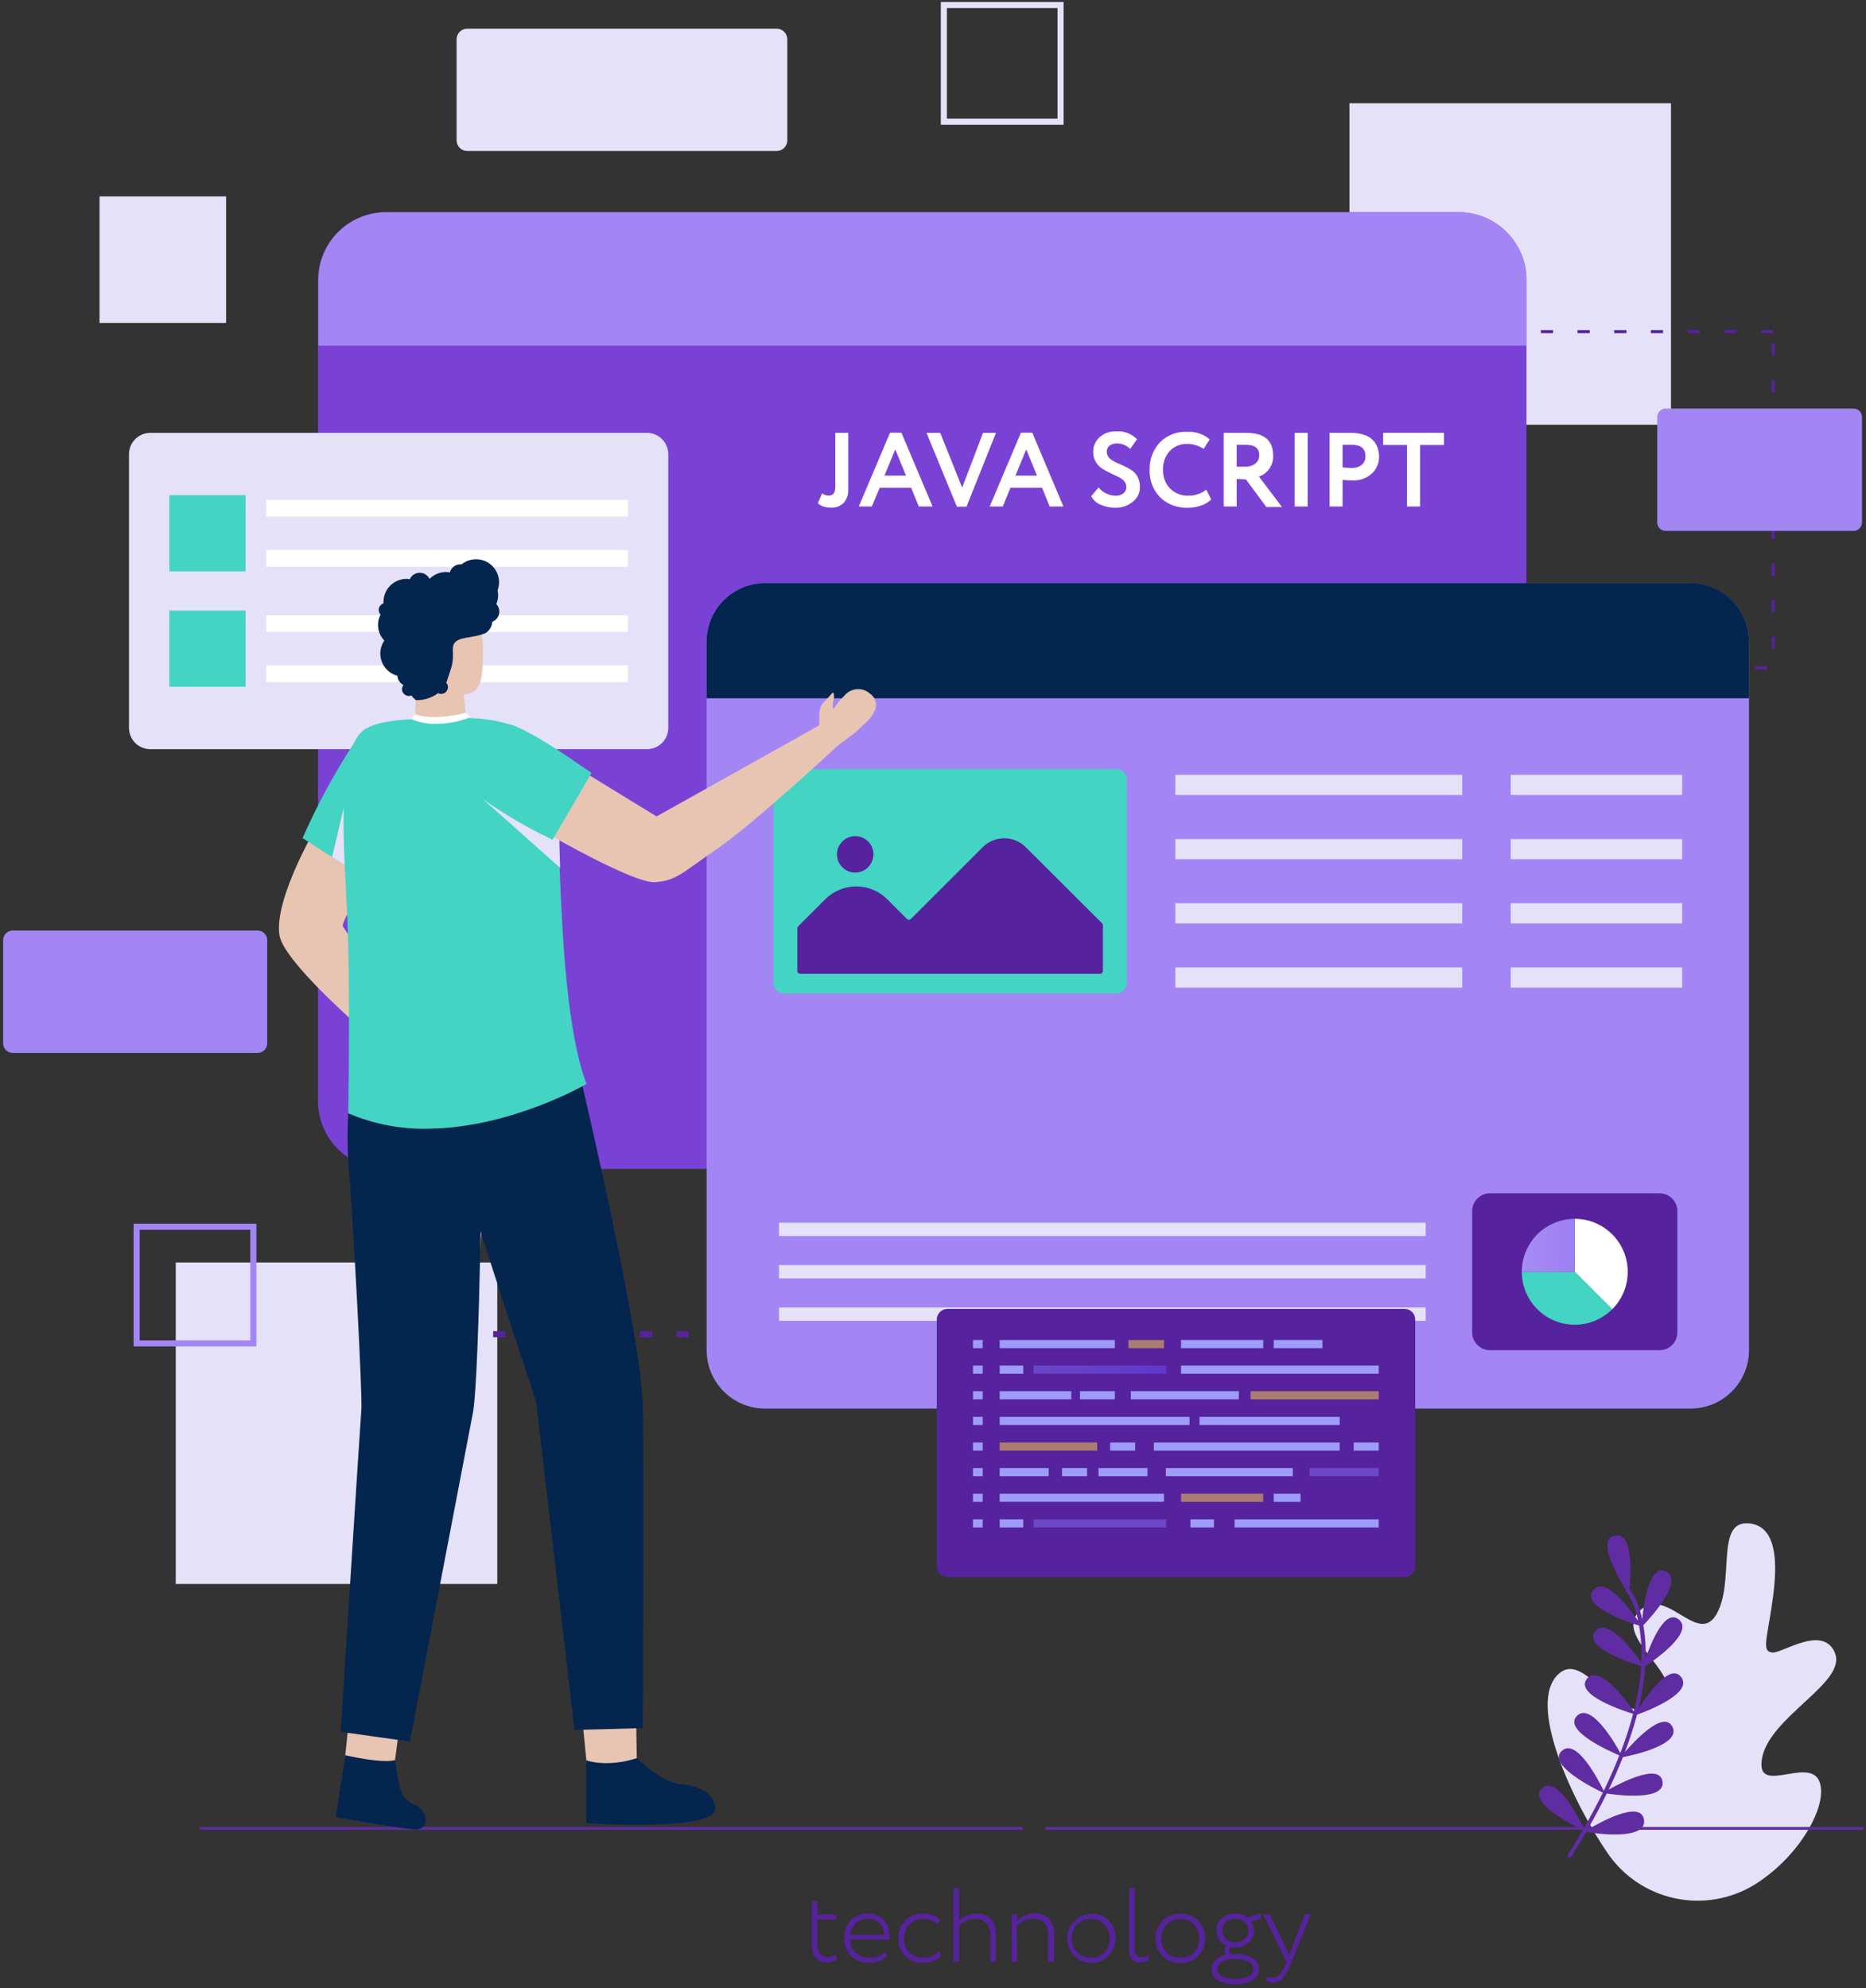 <?xml version="1.0" encoding="UTF-8"?> <svg xmlns="http://www.w3.org/2000/svg" width="380" height="405" viewBox="0 0 380 405" fill="none"><rect x="0" y="0" width="380" height="405" fill="#333333" stroke="none"/> <path d="M340.284 21.033H274.805V86.512H340.284V21.033Z" fill="#E5E1F9"></path> <path d="M101.268 257.151H35.79V322.63H101.268V257.151Z" fill="#E5E1F9"></path> <path d="M46.044 40.007H20.271V65.78H46.044V40.007Z" fill="#E5E1F9"></path> <path d="M163.849 203.302H95.398V271.753H163.849V203.302Z" stroke="#57229D" stroke-width="1.24" stroke-miterlimit="10" stroke-dasharray="2.49 4.98"></path> <path d="M361.09 67.551H292.639V136.002H361.09V67.551Z" stroke="#57229D" stroke-width="0.62" stroke-miterlimit="10" stroke-dasharray="2.49 4.98"></path> <path d="M297.036 43.227H78.579C70.946 43.227 64.758 49.415 64.758 57.049V224.269C64.758 231.902 70.946 238.09 78.579 238.09H297.036C304.669 238.09 310.857 231.902 310.857 224.269V57.049C310.857 49.415 304.669 43.227 297.036 43.227Z" fill="#7942D5"></path> <path d="M310.87 57.049V70.399H64.832V57.049C64.832 53.383 66.288 49.867 68.88 47.275C71.472 44.683 74.988 43.227 78.654 43.227H297.048C298.863 43.227 300.661 43.585 302.337 44.279C304.014 44.974 305.538 45.992 306.821 47.275C308.105 48.559 309.123 50.082 309.818 51.759C310.512 53.436 310.87 55.233 310.87 57.049V57.049Z" fill="#A386F4"></path> <path d="M373.686 336.736C376.101 342.742 360.372 349.616 358.824 358.149C357.276 366.682 370.391 356.031 370.85 364.564C371.11 369.518 365.896 378.485 357.362 383.848C352.486 386.851 346.637 387.854 341.038 386.647C335.439 385.44 330.523 382.116 327.317 377.37C320.431 367.301 310.671 346.829 317.471 340.897C323.304 335.807 329.472 353.356 338.129 346.755C344.408 341.962 328.704 334.11 333.583 328.463C338.983 322.27 345.634 335.46 349.51 328.859C353.387 322.258 349.238 309.774 356.062 310.282C362.886 310.789 361.759 321.069 360.706 327.769C359.654 334.469 358.873 336.438 360.966 336.587C363.059 336.736 371.32 330.766 373.735 336.785" fill="#E5E1F9"></path> <g style="mix-blend-mode:multiply"> <path d="M363.827 367.376L344.73 375.686L349.523 353.418L349.535 353.443L363.171 343.188L349.931 351.523L355.542 325.528L351.517 340.588L342.847 334.507L351.133 341.999L345.002 364.986L326.053 352.923L344.643 366.323L340.618 381.408L343.355 382.077L344.383 377.309L363.827 367.376Z" fill="#E5E1F9"></path> </g> <path d="M334.413 329.862C333.997 327.608 333.124 325.463 331.85 323.558C332.147 320.4 332.58 312.015 328.84 312.771C325.1 313.526 329.373 321.081 331.032 323.744C331.029 323.846 331.059 323.946 331.119 324.029C332.35 325.884 333.192 327.969 333.596 330.159C331.763 327.496 326.809 320.945 324.431 323.892C321.818 327.15 331.639 330.444 333.794 331.113C334.108 332.892 334.269 334.694 334.277 336.5C334.277 337.181 334.277 337.9 334.277 338.655C332.543 336.178 327.242 329.23 324.852 332.302C322.375 335.571 331.899 338.668 334.24 339.361C334.01 342.473 333.496 345.557 332.704 348.575C331.168 346.359 325.608 338.804 323.143 341.987C320.678 345.17 330.388 348.427 332.58 349.071C331.859 351.784 330.987 354.455 329.967 357.071C328.729 354.743 323.886 346.619 321.1 349.541C318.313 352.464 327.688 356.675 329.769 357.542C328.877 359.808 327.825 362.224 326.586 364.775C325.521 362.583 321.025 353.827 318.028 356.65C315.031 359.474 324.555 364.267 326.413 365.134C325.273 367.438 323.998 369.84 322.549 372.379C321.471 370.15 316.988 361.456 314.003 364.279C311.018 367.103 320.394 371.822 322.338 372.738C321.389 374.39 320.369 376.078 319.279 377.804C319.221 377.889 319.196 377.994 319.209 378.097C319.223 378.199 319.274 378.294 319.353 378.361C319.402 378.393 319.456 378.414 319.513 378.425C319.57 378.435 319.629 378.434 319.686 378.421C319.742 378.408 319.796 378.385 319.843 378.351C319.89 378.317 319.93 378.274 319.96 378.225C321.062 376.491 322.078 374.807 323.032 373.159C324.914 373.457 335.416 374.943 334.797 370.682C334.178 366.422 325.471 371.413 323.279 372.689C324.753 370.113 326.053 367.66 327.205 365.32C329.868 365.704 339.181 366.794 338.55 362.843C337.955 359.127 330.425 362.929 327.602 364.515C328.716 362.199 329.67 360.007 330.487 357.914C332.766 357.468 342.55 355.3 340.544 351.659C338.723 348.365 333.113 354.359 330.896 356.873C331.853 354.379 332.679 351.837 333.373 349.257C335.639 348.439 344.866 344.86 342.352 341.59C340.11 338.655 335.54 345.108 333.683 348.006C334.38 345.18 334.84 342.301 335.057 339.398C337.187 337.974 345.052 332.413 341.869 329.862C339.12 327.657 336.345 334.296 335.132 337.726C335.132 337.243 335.132 336.785 335.132 336.339C335.127 334.562 334.969 332.789 334.661 331.038C336.221 329.404 343.021 321.898 339.256 320.09C335.899 318.53 334.748 326.493 334.413 329.862Z" fill="#602CA2"></path> <path d="M379.507 372.132H212.868V372.701H379.507V372.132Z" fill="#602CA2"></path> <path d="M208.212 372.132H40.632V372.701H208.212V372.132Z" fill="#602CA2"></path> <path d="M131.747 88.172H30.613C28.212 88.172 26.266 90.118 26.266 92.519V148.251C26.266 150.651 28.212 152.598 30.613 152.598H131.747C134.148 152.598 136.095 150.651 136.095 148.251V92.519C136.095 90.118 134.148 88.172 131.747 88.172Z" fill="#E5E1F9"></path> <path d="M50.007 100.866H34.489V116.384H50.007V100.866Z" fill="#43D4C3"></path> <path d="M127.883 101.82H54.206V105.226H127.883V101.82Z" fill="white"></path> <path d="M127.883 112.037H54.206V115.443H127.883V112.037Z" fill="white"></path> <path d="M50.007 124.373H34.489V139.891H50.007V124.373Z" fill="#43D4C3"></path> <path d="M127.883 125.314H54.206V128.72H127.883V125.314Z" fill="white"></path> <path d="M127.883 135.531H54.206V138.937H127.883V135.531Z" fill="white"></path> <path d="M344.259 118.836H155.811C149.231 118.836 143.897 124.171 143.897 130.751V274.997C143.897 281.577 149.231 286.911 155.811 286.911H344.259C350.839 286.911 356.173 281.577 356.173 274.997V130.751C356.173 124.171 350.839 118.836 344.259 118.836Z" fill="#A386F4"></path> <path d="M356.173 130.763V142.232H143.897V130.714C143.897 127.551 145.154 124.517 147.39 122.28C149.627 120.044 152.661 118.787 155.824 118.787H344.247C345.817 118.787 347.372 119.097 348.822 119.7C350.273 120.302 351.59 121.185 352.698 122.298C353.806 123.411 354.683 124.731 355.28 126.184C355.876 127.637 356.18 129.193 356.173 130.763V130.763Z" fill="#03254E"></path> <path d="M227.334 156.647H159.626C158.449 156.647 157.496 157.601 157.496 158.778V200.217C157.496 201.394 158.449 202.348 159.626 202.348H227.334C228.51 202.348 229.464 201.394 229.464 200.217V158.778C229.464 157.601 228.51 156.647 227.334 156.647Z" fill="#43D4C3"></path> <path d="M162.536 188.687L168.072 183.151C169.746 181.487 172.01 180.552 174.37 180.552C176.73 180.552 178.994 181.487 180.668 183.151L184.705 187.189C184.757 187.241 184.819 187.283 184.887 187.311C184.955 187.339 185.028 187.354 185.101 187.354C185.175 187.354 185.248 187.339 185.316 187.311C185.384 187.283 185.446 187.241 185.498 187.189L200.174 172.513C201.331 171.378 202.888 170.742 204.509 170.742C206.129 170.742 207.686 171.378 208.843 172.513L224.436 188.056C224.537 188.163 224.594 188.304 224.597 188.452V197.79C224.597 197.938 224.538 198.08 224.434 198.184C224.329 198.289 224.187 198.347 224.039 198.347H162.945C162.796 198.347 162.653 198.289 162.546 198.185C162.44 198.081 162.378 197.939 162.375 197.79V189.046C162.387 188.912 162.443 188.785 162.536 188.687Z" fill="#57229D"></path> <path d="M177.869 174.024C177.869 174.758 177.651 175.477 177.243 176.088C176.834 176.699 176.254 177.175 175.575 177.456C174.896 177.737 174.149 177.811 173.428 177.668C172.708 177.524 172.046 177.17 171.526 176.651C171.006 176.131 170.653 175.469 170.509 174.748C170.366 174.028 170.439 173.281 170.721 172.602C171.002 171.923 171.478 171.343 172.089 170.934C172.7 170.526 173.418 170.308 174.153 170.308C175.139 170.308 176.084 170.7 176.78 171.396C177.477 172.093 177.869 173.038 177.869 174.024V174.024Z" fill="#57229D"></path> <path d="M297.779 157.824H239.347V161.936H297.779V157.824Z" fill="#E5E1F9"></path> <path d="M297.779 170.902H239.347V175.014H297.779V170.902Z" fill="#E5E1F9"></path> <path d="M297.779 183.981H239.347V188.093H297.779V183.981Z" fill="#E5E1F9"></path> <path d="M297.779 197.059H239.347V201.171H297.779V197.059Z" fill="#E5E1F9"></path> <path d="M342.562 157.824H307.65V161.936H342.562V157.824Z" fill="#E5E1F9"></path> <path d="M342.562 170.902H307.65V175.014H342.562V170.902Z" fill="#E5E1F9"></path> <path d="M342.562 183.981H307.65V188.093H342.562V183.981Z" fill="#E5E1F9"></path> <path d="M342.562 197.059H307.65V201.171H342.562V197.059Z" fill="#E5E1F9"></path> <g style="mix-blend-mode:multiply" opacity="0.5"> <path d="M341.423 210.745H158.647V236.146H341.423V210.745Z" fill="#A386F4"></path> </g> <path d="M290.336 249.051H158.647V251.763H290.336V249.051Z" fill="#E5E1F9"></path> <path d="M290.336 257.683H158.647V260.395H290.336V257.683Z" fill="#E5E1F9"></path> <path d="M290.336 266.315H158.647V269.028H290.336V266.315Z" fill="#E5E1F9"></path> <path d="M337.955 243.057H303.426C301.422 243.057 299.798 244.681 299.798 246.685V271.393C299.798 273.397 301.422 275.022 303.426 275.022H337.955C339.959 275.022 341.584 273.397 341.584 271.393V246.685C341.584 244.681 339.959 243.057 337.955 243.057Z" fill="#57229D"></path> <path d="M331.478 259.046C331.48 260.463 331.203 261.866 330.661 263.175C330.119 264.485 329.323 265.674 328.32 266.675L320.691 259.046V248.258C322.107 248.258 323.51 248.537 324.819 249.079C326.128 249.622 327.317 250.416 328.319 251.418C329.32 252.42 330.115 253.609 330.657 254.917C331.199 256.226 331.478 257.629 331.478 259.046Z" fill="white"></path> <path d="M328.32 266.675C326.811 268.184 324.889 269.212 322.796 269.628C320.703 270.045 318.534 269.831 316.562 269.014C314.591 268.198 312.906 266.815 311.721 265.04C310.535 263.266 309.903 261.18 309.904 259.046H320.691L328.32 266.675Z" fill="#43D4C3"></path> <path d="M320.691 248.258V259.046H309.904C309.904 256.185 311.04 253.441 313.063 251.418C315.086 249.395 317.83 248.258 320.691 248.258Z" fill="url(#paint0_linear_31_909)"></path> <path d="M192.953 321.23H286.026C287.229 321.23 288.205 320.254 288.205 319.05V268.78C288.205 267.576 287.229 266.6 286.026 266.6H192.953C191.75 266.6 190.774 267.576 190.774 268.78V319.05C190.774 320.254 191.75 321.23 192.953 321.23Z" fill="#57229D"></path> <path d="M227.037 272.941H203.58V274.601H227.037V272.941Z" fill="url(#paint1_linear_31_909)"></path> <path style="mix-blend-mode:screen" opacity="0.5" d="M237.031 272.941H229.798V274.601H237.031V272.941Z" fill="url(#paint2_linear_31_909)"></path> <path d="M200.124 272.941H198.143V274.601H200.124V272.941Z" fill="url(#paint3_linear_31_909)"></path> <path d="M269.306 272.941H259.386V274.601H269.306V272.941Z" fill="url(#paint4_linear_31_909)"></path> <path d="M257.256 272.941H240.511V274.601H257.256V272.941Z" fill="url(#paint5_linear_31_909)"></path> <g style="mix-blend-mode:screen"> <path style="mix-blend-mode:screen" d="M231.223 304.25H229.798H203.58V305.898H229.798H231.223H237.031V304.25H231.223Z" fill="url(#paint6_linear_31_909)"></path> <path style="mix-blend-mode:screen" d="M200.124 304.25H198.143V305.91H200.124V304.25Z" fill="url(#paint7_linear_31_909)"></path> <path style="mix-blend-mode:screen" d="M264.848 304.25H259.386V305.91H264.848V304.25Z" fill="url(#paint8_linear_31_909)"></path> <path style="mix-blend-mode:screen" opacity="0.5" d="M257.256 304.25H240.511V305.91H257.256V304.25Z" fill="url(#paint9_linear_31_909)"></path> </g> <g style="mix-blend-mode:screen"> <path style="mix-blend-mode:screen" d="M208.373 278.156H203.58V279.815H208.373V278.156Z" fill="url(#paint10_linear_31_909)"></path> <path style="mix-blend-mode:screen" opacity="0.5" d="M237.502 278.156H210.478V279.815H237.502V278.156Z" fill="url(#paint11_linear_31_909)"></path> <path style="mix-blend-mode:screen" d="M200.124 278.156H198.143V279.815H200.124V278.156Z" fill="url(#paint12_linear_31_909)"></path> <path style="mix-blend-mode:screen" d="M280.774 278.156H240.511V279.815H280.774V278.156Z" fill="url(#paint13_linear_31_909)"></path> </g> <g style="mix-blend-mode:screen"> <path style="mix-blend-mode:screen" d="M208.373 309.464H203.58V311.124H208.373V309.464Z" fill="url(#paint14_linear_31_909)"></path> <path style="mix-blend-mode:screen" d="M247.211 309.464H242.419V311.124H247.211V309.464Z" fill="url(#paint15_linear_31_909)"></path> <path style="mix-blend-mode:screen" opacity="0.5" d="M237.502 309.464H210.478V311.124H237.502V309.464Z" fill="url(#paint16_linear_31_909)"></path> <path style="mix-blend-mode:screen" d="M200.124 309.464H198.143V311.124H200.124V309.464Z" fill="url(#paint17_linear_31_909)"></path> <path style="mix-blend-mode:screen" d="M280.774 309.464H251.422V311.124H280.774V309.464Z" fill="url(#paint18_linear_31_909)"></path> </g> <g style="mix-blend-mode:screen"> <path style="mix-blend-mode:screen" d="M218.169 283.369H203.58V285.029H218.169V283.369Z" fill="url(#paint19_linear_31_909)"></path> <path style="mix-blend-mode:screen" d="M227.037 283.369H219.928V285.029H227.037V283.369Z" fill="url(#paint20_linear_31_909)"></path> <path style="mix-blend-mode:screen" d="M200.124 283.369H198.143V285.029H200.124V283.369Z" fill="url(#paint21_linear_31_909)"></path> <path style="mix-blend-mode:screen" d="M252.277 283.369H230.281V285.029H252.277V283.369Z" fill="url(#paint22_linear_31_909)"></path> <path style="mix-blend-mode:screen" opacity="0.5" d="M280.774 283.369H254.68V285.029H280.774V283.369Z" fill="url(#paint23_linear_31_909)"></path> </g> <g style="mix-blend-mode:screen"> <path style="mix-blend-mode:screen" d="M242.245 288.596H203.58V290.255H242.245V288.596Z" fill="url(#paint24_linear_31_909)"></path> <path style="mix-blend-mode:screen" d="M200.124 288.596H198.143V290.255H200.124V288.596Z" fill="url(#paint25_linear_31_909)"></path> <path style="mix-blend-mode:screen" d="M272.823 288.596H244.276V290.255H272.823V288.596Z" fill="url(#paint26_linear_31_909)"></path> </g> <g style="mix-blend-mode:screen"> <path style="mix-blend-mode:screen" opacity="0.5" d="M223.433 293.81H203.58V295.469H223.433V293.81Z" fill="url(#paint27_linear_31_909)"></path> <path style="mix-blend-mode:screen" d="M200.124 293.81H198.143V295.469H200.124V293.81Z" fill="url(#paint28_linear_31_909)"></path> <path style="mix-blend-mode:screen" d="M272.811 293.81H234.975V295.469H272.811V293.81Z" fill="url(#paint29_linear_31_909)"></path> <path style="mix-blend-mode:screen" d="M280.774 293.81H275.672V295.469H280.774V293.81Z" fill="url(#paint30_linear_31_909)"></path> <path style="mix-blend-mode:screen" d="M231.173 293.81H226.071V295.469H231.173V293.81Z" fill="url(#paint31_linear_31_909)"></path> </g> <g style="mix-blend-mode:screen"> <path style="mix-blend-mode:screen" d="M213.562 299.024H203.58V300.683H213.562V299.024Z" fill="url(#paint32_linear_31_909)"></path> <path style="mix-blend-mode:screen" d="M233.687 299.024H223.705V300.683H233.687V299.024Z" fill="url(#paint33_linear_31_909)"></path> <path style="mix-blend-mode:screen" d="M200.124 299.024H198.143V300.684H200.124V299.024Z" fill="url(#paint34_linear_31_909)"></path> <path style="mix-blend-mode:screen" d="M263.275 299.024H237.415V300.683H263.275V299.024Z" fill="url(#paint35_linear_31_909)"></path> <path style="mix-blend-mode:screen" opacity="0.5" d="M280.774 299.024H266.68V300.683H280.774V299.024Z" fill="url(#paint36_linear_31_909)"></path> <path style="mix-blend-mode:screen" d="M221.377 299.024H216.274V300.683H221.377V299.024Z" fill="url(#paint37_linear_31_909)"></path> </g> <path d="M215.977 1.02H192.21V24.786H215.977V1.02Z" stroke="#E5E1F9" stroke-width="1.24" stroke-miterlimit="10"></path> <path d="M51.593 249.868H27.826V273.635H51.593V249.868Z" stroke="#A386F4" stroke-width="1.24" stroke-miterlimit="10"></path> <path d="M95.67 225.21C95.423 225.743 94.717 225.706 93.639 225.21C92.294 224.511 91.02 223.682 89.837 222.733C87.967 221.296 85.763 219.414 83.409 217.259C72.585 207.351 58.64 192.118 58.949 190.495C59.445 188.167 59.024 186.161 64.176 186.631C65.08 186.717 65.922 187.131 66.541 187.795C69.724 191.214 80.809 203.202 88.363 212.8C89.936 214.807 91.361 216.702 92.537 218.398C94.803 221.656 96.116 224.219 95.67 225.21Z" fill="#E8C4B3"></path> <path d="M104.204 228.096C104.169 228.151 104.128 228.201 104.08 228.245L101.751 229.334C101.102 229.65 100.367 229.745 99.658 229.607L97.714 229.198C95.935 228.685 94.276 227.821 92.834 226.659L89.936 223.501L89.317 222.832L90.048 221.854L92.326 218.894L92.822 218.225H93.231L96.116 217.978C96.962 217.907 97.812 218.043 98.593 218.374L101.603 220.64C101.329 220.818 101.02 220.933 100.697 220.978C100.373 221.023 100.044 220.996 99.733 220.9C99.047 220.815 98.351 220.874 97.689 221.074L99.51 222.126L103.807 225.062C104.044 225.226 104.243 225.438 104.393 225.685C104.542 225.931 104.639 226.206 104.676 226.491C104.714 226.777 104.691 227.067 104.609 227.343C104.528 227.62 104.39 227.876 104.204 228.096V228.096Z" fill="#E8C4B3"></path> <path d="M77.217 151.595C75.037 151.483 75.198 148.82 74.133 150.703C69.328 159.162 53.723 187.746 59.767 191.573C66.888 196.056 79.211 169.899 81.812 161.849C83.93 155.223 82.443 151.892 77.217 151.595Z" fill="#E8C4B3"></path> <path d="M74.74 178.73C74.74 178.73 69.786 187.486 69.786 188.539C69.786 189.592 92.921 218.263 92.921 218.263L89.404 222.882C89.404 222.882 58.008 198.112 56.893 190.409C55.779 182.706 65.166 167.113 65.166 167.113L74.74 178.73Z" fill="#E8C4B3"></path> <path d="M83.645 157.837C83.627 160.298 83.042 162.722 81.936 164.921C81.007 166.939 79.558 169.974 78.047 173.194C78.047 173.194 78.047 173.293 78.047 173.318C77.898 173.677 77.712 174.048 77.539 174.42C77.019 175.547 76.462 176.699 75.904 177.838C75.656 178.346 75.396 178.854 75.149 179.374L74.728 179.089L67.619 174.568L61.612 170.717C64.613 163.89 68.175 157.324 72.263 151.087C73.01 149.896 74.2 149.051 75.57 148.738C76.941 148.424 78.379 148.668 79.57 149.415C81.601 150.752 83.632 153.254 83.645 157.837Z" fill="#43D4C3"></path> <g style="mix-blend-mode:multiply"> <path d="M74.74 179.089L67.631 174.569L70.777 161.193C70.777 161.193 73.18 172.29 74.74 179.089Z" fill="#E5E1F9"></path> </g> <g style="mix-blend-mode:multiply"> <path d="M77.502 174.432C76.102 177.392 74.554 180.526 73.303 183.102C72.399 184.935 71.644 186.495 71.173 187.486L70.727 161.193C70.727 161.193 74.17 167.881 77.502 174.432Z" fill="#DBE7EE"></path> </g> <path d="M84.388 149.254L84.66 142.616C84.66 142.616 74.752 126.515 82.765 122.267C90.778 118.019 98.37 124.596 98.37 131.927C98.37 139.259 97.788 141.055 94.419 141.476L95.101 147.446" fill="#E8C4B3"></path> <path d="M103.857 222.857C102.627 223.031 101.444 223.451 100.378 224.09C99.313 224.729 98.386 225.575 97.653 226.578C96.92 227.582 96.395 228.722 96.11 229.931C95.825 231.14 95.785 232.394 95.992 233.619C96.879 239.276 98.547 244.782 100.946 249.98C108.377 266.576 112.675 287.865 119.771 288.93C126.868 289.995 129.37 277.474 125.196 260.173C121.48 244.518 120.936 224.863 115.883 223.018C113.356 222.163 108.253 222.399 103.857 222.857Z" fill="#E8C4B3"></path> <path d="M112.179 290.392C112.179 290.392 112.514 315.583 118.756 351.722L129.568 350.966C129.568 350.966 130.224 303.247 127.784 288.472C125.345 273.697 112.179 290.392 112.179 290.392Z" fill="#E8C4B3"></path> <path d="M85.676 222.287C84.439 222.16 83.19 222.281 82.001 222.644C80.811 223.007 79.707 223.604 78.753 224.4C77.798 225.197 77.013 226.176 76.443 227.281C75.873 228.386 75.529 229.593 75.433 230.833C74.924 236.534 75.212 242.278 76.288 247.899C79.459 265.808 78.456 287.531 85.081 290.268C91.707 293.005 97.169 281.487 97.33 263.677C97.479 247.577 101.789 228.405 97.33 225.433C95.051 223.972 90.06 222.919 85.676 222.287Z" fill="#E8C4B3"></path> <path d="M76.771 292.088C76.771 292.088 70.727 325.032 71.086 350.124L81.465 350.917C81.465 350.917 92.326 301.191 92.884 292.225C93.441 283.258 76.771 292.088 76.771 292.088Z" fill="#E8C4B3"></path> <path d="M90.345 285.722C78.753 274.675 70.616 338.977 71.631 356.836C72.647 374.695 78.48 360.899 84.883 333.553C91.286 306.207 94.903 290.07 90.345 285.722Z" fill="#E8C4B3"></path> <path d="M118.743 351.721L119.586 360.403H129.716L129.555 350.954L118.743 351.721Z" fill="#E8C4B3"></path> <path d="M71.074 350.148L70.182 358.793L80.202 360.304L81.453 350.941L71.074 350.148Z" fill="#E8C4B3"></path> <path d="M119.4 371.351V358.546C119.4 358.546 123.4 360.118 129.716 358.112C129.716 358.112 134.385 363.004 138.832 363.438C143.278 363.871 145.606 365.828 145.668 368.391C145.78 373.098 119.4 371.351 119.4 371.351Z" fill="#03254E"></path> <path d="M70.306 357.518C70.306 357.518 77.737 359.264 80.449 358.508C80.449 358.508 81.044 362.583 81.44 364.057C81.837 365.531 82.097 366.534 84.586 367.673C87.385 368.912 87.385 372.714 84.648 372.627C81.911 372.54 68.387 370.15 68.387 370.15L70.306 357.518Z" fill="#03254E"></path> <path d="M118.496 220.739C118.496 220.739 130.583 271.814 130.881 286.119C131.178 300.423 130.881 351.994 130.881 351.994L116.997 352.365L109.17 285.376C109.17 285.376 91.274 232.121 90.593 225.421C89.911 218.72 118.496 220.739 118.496 220.739Z" fill="#03254E"></path> <path d="M70.925 226.771C70.676 231.379 70.784 236 71.247 240.592C71.978 250.215 73.836 284.15 73.588 287.11C73.341 290.07 69.39 352.749 69.39 352.749L83.459 354.731C83.459 354.731 94.803 295.754 96.29 287.853C97.776 279.951 98.271 224.182 98.271 224.182L70.925 226.771Z" fill="#03254E"></path> <path d="M119.437 220.789C119.437 220.789 104.464 229.545 87.781 229.892C82.002 230.103 76.246 229.037 70.925 226.771C70.925 226.771 71.384 200.094 70.678 185.901C69.972 171.708 68.461 152.338 74.294 148.548C76.771 146.95 81.477 146.566 84.462 146.492C85.821 146.812 87.205 147.011 88.599 147.087C90.692 147.106 92.777 146.827 94.791 146.257C100.129 146.257 111.04 147.495 113.282 157.403C113.472 158.288 113.592 159.187 113.641 160.091C113.654 160.297 113.654 160.504 113.641 160.71V160.809C113.641 161.28 113.641 161.763 113.641 162.258C113.641 162.753 113.641 163.274 113.641 163.781C113.641 164.586 113.641 165.441 113.728 166.258V167.967C113.789 170.717 113.851 173.665 113.963 176.711C114.545 192.316 115.61 210.658 119.437 220.789Z" fill="#43D4C3"></path> <g style="mix-blend-mode:multiply"> <path d="M114.062 176.773L98.271 162.704L113.889 168.029C113.889 170.779 113.95 173.726 114.062 176.773Z" fill="#E5E1F9"></path> </g> <g style="mix-blend-mode:multiply" opacity="0.5"> <path d="M119.499 220.814C119.499 220.715 119.425 220.615 119.4 220.516C119.4 220.591 119.437 220.702 119.499 220.814Z" fill="#C3D3DD"></path> </g> <path d="M174.091 145.303C174.599 145.6 174.475 146.294 173.844 147.309C172.998 148.58 172.027 149.762 170.946 150.839C169.336 152.561 167.23 154.555 164.852 156.685C153.916 166.456 137.333 178.816 135.76 178.321C133.481 177.59 131.45 177.801 132.441 172.723C132.613 171.831 133.112 171.036 133.841 170.494C137.556 167.67 150.597 157.861 160.914 151.31C163.069 149.947 165.1 148.709 166.896 147.718C170.438 145.798 173.113 144.709 174.091 145.303Z" fill="#E8C4B3"></path> <path d="M177.212 141.315C177.785 141.723 178.184 142.332 178.329 143.02C178.473 143.709 178.353 144.427 177.993 145.031C177.423 146.43 175.516 147.867 174.426 148.957C174.287 149.116 174.129 149.257 173.955 149.378L171.193 151.434L170.549 151.917L169.769 151.198L167.391 148.957L166.834 148.461V148.077V145.6C166.841 144.855 167.032 144.123 167.391 143.47L169.645 140.993C169.775 141.247 169.847 141.525 169.858 141.81C169.869 142.094 169.817 142.378 169.707 142.64C169.581 143.236 169.581 143.852 169.707 144.448L170.785 142.95L172.122 141.513C172.775 140.818 173.674 140.408 174.627 140.371C175.579 140.334 176.508 140.673 177.212 141.315V141.315Z" fill="#E8C4B3"></path> <path d="M98.965 156.276C98.63 158.431 95.992 158.01 97.726 159.261C105.665 164.884 132.54 183.312 136.937 177.665C142.114 171.039 117.332 156.14 109.69 152.746C103.225 149.923 99.782 151.062 98.965 156.276Z" fill="#E8C4B3"></path> <path d="M119.821 157.787L133.704 166.295L166.883 147.718L170.599 151.904C170.599 151.904 153.644 167.658 146.238 172.748C138.832 177.838 137.729 179.411 133.382 179.683C129.035 179.956 111.634 169.887 111.634 169.887L119.821 157.787Z" fill="#E8C4B3"></path> <path d="M120.465 157.416L112.526 171.039C107.537 168.688 102.767 165.899 98.271 162.704C95.992 160.871 95.274 156.016 97.107 153.725C98.643 151.768 100.513 146.059 104.724 147.817C110.718 150.356 118.322 156.09 120.465 157.416Z" fill="#43D4C3"></path> <path d="M84.499 145.501L83.806 146.492C85.667 147.273 87.691 147.588 89.701 147.408C91.795 147.324 93.858 146.871 95.794 146.071L94.865 145.179C94.865 145.179 88.883 146.913 84.499 145.501Z" fill="white"></path> <path d="M101.677 124.558C101.682 123.991 101.464 123.444 101.07 123.035C101.314 122.463 101.44 121.848 101.442 121.227C101.437 120.898 101.399 120.57 101.33 120.248C101.518 119.741 101.618 119.205 101.628 118.663C101.641 117.774 101.4 116.9 100.935 116.143C100.469 115.386 99.798 114.776 98.999 114.387C98.2 113.997 97.307 113.843 96.423 113.942C95.54 114.042 94.703 114.39 94.011 114.948H93.751C93.262 114.948 92.787 115.109 92.399 115.407C92.012 115.705 91.734 116.123 91.608 116.595C91.347 116.541 91.082 116.512 90.816 116.508C90.192 116.509 89.575 116.634 89.001 116.877C88.427 117.119 87.907 117.474 87.472 117.92C87.288 117.538 86.999 117.217 86.639 116.995C86.279 116.772 85.863 116.657 85.439 116.663C85.016 116.67 84.603 116.798 84.25 117.031C83.897 117.265 83.618 117.595 83.447 117.982C83.23 117.938 83.011 117.913 82.79 117.908C81.545 117.908 80.351 118.402 79.471 119.282C78.591 120.163 78.096 121.357 78.096 122.602C78.09 122.7 78.09 122.8 78.096 122.899C77.871 122.969 77.668 123.095 77.505 123.265C77.342 123.436 77.226 123.645 77.166 123.873C77.107 124.101 77.106 124.341 77.165 124.569C77.224 124.797 77.34 125.007 77.502 125.178C77.056 126.03 76.89 127.001 77.028 127.952C77.166 128.904 77.6 129.788 78.27 130.478C77.735 131.254 77.449 132.174 77.452 133.116C77.453 134.15 77.794 135.154 78.423 135.973C79.052 136.793 79.934 137.382 80.932 137.649C80.952 138.045 81.077 138.428 81.295 138.759C81.513 139.091 81.815 139.357 82.171 139.532C81.977 139.766 81.868 140.058 81.861 140.361C81.861 140.733 82.009 141.089 82.271 141.351C82.534 141.613 82.89 141.761 83.261 141.761C83.431 141.759 83.599 141.725 83.756 141.662C84.032 142.019 84.352 142.34 84.71 142.615C86.325 142.651 87.906 142.15 89.206 141.191C89.392 141.292 89.601 141.343 89.812 141.34C89.997 141.341 90.18 141.306 90.352 141.237C90.523 141.167 90.679 141.064 90.81 140.934C90.941 140.804 91.045 140.649 91.117 140.479C91.188 140.308 91.224 140.125 91.224 139.94C91.218 139.609 91.09 139.292 90.865 139.049C90.907 138.968 90.945 138.886 90.977 138.801C92.104 135.321 92.326 135.296 92.215 132.324C92.104 129.351 95.794 130.28 98.866 128.955C99.265 128.708 99.6 128.369 99.841 127.966C100.083 127.563 100.224 127.108 100.253 126.639C100.673 126.478 101.035 126.193 101.29 125.821C101.544 125.449 101.679 125.009 101.677 124.558Z" fill="#03254E"></path> <path d="M158.152 5.837H95.163C93.959 5.837 92.983 6.813 92.983 8.017V28.576C92.983 29.78 93.959 30.756 95.163 30.756H158.152C159.356 30.756 160.332 29.78 160.332 28.576V8.017C160.332 6.813 159.356 5.837 158.152 5.837Z" fill="#E5E1F9"></path> <path d="M52.472 189.542H2.586C1.512 189.542 0.641 190.412 0.641 191.486V212.516C0.641 213.59 1.512 214.46 2.586 214.46H52.472C53.546 214.46 54.416 213.59 54.416 212.516V191.486C54.416 190.412 53.546 189.542 52.472 189.542Z" fill="#A386F4"></path> <path d="M377.475 83.218H339.194C338.25 83.218 337.485 83.983 337.485 84.927V106.427C337.485 107.371 338.25 108.136 339.194 108.136H377.475C378.419 108.136 379.185 107.371 379.185 106.427V84.927C379.185 83.983 378.419 83.218 377.475 83.218Z" fill="#A386F4"></path> <path d="M170.103 88.172H172.741V99.64C172.809 100.659 172.475 101.663 171.812 102.439C171.455 102.78 171.03 103.041 170.565 103.208C170.1 103.374 169.605 103.441 169.113 103.405C168.602 103.408 168.094 103.32 167.614 103.145C167.218 103.009 166.858 102.785 166.561 102.489L167.428 100.47C167.8 100.779 168.27 100.946 168.753 100.941C169.658 100.941 170.103 100.359 170.103 99.182V88.172Z" fill="white"></path> <path d="M177.534 103.17H174.884L181.25 88.135H183.566L189.919 103.17H187.108L185.547 99.343H179.144L177.534 103.17ZM184.507 96.879L182.315 91.541L180.11 96.879H184.507Z" fill="white"></path> <path d="M200.186 88.172H202.824L196.818 103.219H194.873L188.681 88.172H191.48L195.938 99.318L200.186 88.172Z" fill="white"></path> <path d="M204.211 103.17H201.549L207.902 88.135H210.218L216.559 103.17H213.748L212.212 99.343H205.772L204.211 103.17ZM211.172 96.879L208.992 91.541L206.787 96.879H211.172Z" fill="white"></path> <path d="M229.365 99.182C229.371 98.953 229.33 98.725 229.245 98.512C229.16 98.299 229.032 98.105 228.87 97.944C228.522 97.574 228.1 97.282 227.631 97.089C227.136 96.866 226.591 96.606 225.996 96.309C225.432 96.039 224.886 95.733 224.361 95.392C223.85 95.043 223.427 94.582 223.123 94.042C222.783 93.429 222.612 92.737 222.628 92.036C222.617 91.487 222.721 90.942 222.935 90.437C223.148 89.931 223.465 89.476 223.866 89.101C224.796 88.259 226.018 87.815 227.272 87.862C228.06 87.803 228.852 87.916 229.592 88.194C230.332 88.472 231.003 88.909 231.557 89.472L230.145 91.442C229.798 91.087 229.384 90.806 228.926 90.615C228.469 90.424 227.978 90.326 227.482 90.327C226.939 90.297 226.401 90.454 225.959 90.773C225.771 90.917 225.62 91.106 225.521 91.321C225.422 91.537 225.377 91.774 225.389 92.011C225.387 92.258 225.438 92.503 225.538 92.73C225.62 92.927 225.733 93.111 225.872 93.274C226.04 93.466 226.242 93.626 226.467 93.745C226.752 93.918 226.962 94.042 227.136 94.129L227.953 94.501L228.77 94.86C229.343 95.117 229.893 95.419 230.418 95.764C230.945 96.094 231.373 96.56 231.656 97.114C231.987 97.734 232.153 98.429 232.139 99.132C232.159 99.72 232.038 100.303 231.789 100.835C231.539 101.367 231.167 101.832 230.702 102.192C229.698 103.023 228.427 103.463 227.123 103.43C226.1 103.43 225.089 103.22 224.151 102.811C223.319 102.484 222.633 101.868 222.219 101.077L223.717 99.281C224.13 99.814 224.666 100.238 225.278 100.52C225.869 100.807 226.516 100.959 227.173 100.965C227.74 100.995 228.299 100.829 228.758 100.495C228.958 100.342 229.118 100.142 229.224 99.914C229.33 99.685 229.378 99.434 229.365 99.182V99.182Z" fill="white"></path> <path d="M245.651 99.739L246.654 101.721C246.089 102.288 245.397 102.713 244.635 102.959C243.746 103.278 242.807 103.438 241.861 103.43C240.834 103.471 239.808 103.305 238.847 102.941C237.885 102.577 237.006 102.023 236.263 101.312C235.542 100.573 234.979 99.694 234.611 98.729C234.242 97.764 234.075 96.734 234.121 95.702C234.052 93.659 234.78 91.669 236.152 90.153C236.879 89.406 237.759 88.823 238.731 88.445C239.703 88.067 240.745 87.901 241.787 87.961C243.448 87.873 245.081 88.417 246.357 89.484L245.118 91.429C244.113 90.763 242.931 90.413 241.725 90.426C241.073 90.405 240.423 90.522 239.819 90.769C239.215 91.017 238.67 91.389 238.22 91.862C237.75 92.381 237.387 92.986 237.151 93.645C236.915 94.304 236.811 95.003 236.845 95.702C236.817 96.401 236.93 97.1 237.176 97.755C237.423 98.41 237.799 99.009 238.282 99.516C238.771 99.996 239.353 100.372 239.992 100.621C240.63 100.87 241.312 100.987 241.997 100.965C243.32 100.99 244.611 100.557 245.651 99.739V99.739Z" fill="white"></path> <path d="M251.843 97.56V103.17H249.205V88.172H251.682H253.825C257.458 88.172 259.27 89.712 259.262 92.791C259.311 93.722 259.055 94.643 258.535 95.416C258.014 96.189 257.257 96.772 256.376 97.077L261.07 103.269H257.875L253.738 97.659L251.843 97.56ZM253.639 90.599H253.305H252.636H251.843V95.058H253.565C254.304 95.086 255.031 94.868 255.633 94.439C255.892 94.24 256.099 93.982 256.237 93.687C256.375 93.392 256.44 93.067 256.426 92.742C256.451 91.318 255.559 90.599 253.664 90.599H253.639Z" fill="white"></path> <path d="M266.297 103.17H263.659V88.172H266.297V103.17Z" fill="white"></path> <path d="M273.405 97.745V103.17H270.767V88.172H272.811H275.04C275.972 88.15 276.902 88.284 277.79 88.568C278.476 88.771 279.098 89.146 279.598 89.658C280.015 90.094 280.336 90.613 280.539 91.181C280.743 91.762 280.844 92.374 280.836 92.99C280.849 93.633 280.726 94.271 280.476 94.864C280.227 95.457 279.856 95.992 279.387 96.433C278.845 96.93 278.208 97.312 277.514 97.557C276.82 97.801 276.084 97.903 275.35 97.857C274.7 97.854 274.051 97.816 273.405 97.745ZM275.288 90.599H273.405V95.206C274.161 95.281 274.78 95.318 275.276 95.318C276 95.352 276.714 95.133 277.294 94.699C277.553 94.477 277.758 94.198 277.891 93.885C278.024 93.571 278.083 93.231 278.062 92.89C278.062 91.367 277.133 90.599 275.288 90.599Z" fill="white"></path> <path d="M286.521 90.636H281.666V88.159H294.051V90.636H289.184V103.17H286.521V90.636Z" fill="white"></path> <path d="M165.335 395.948V387.279H166.45V389.929H170.326V390.982H166.45V395.737C166.45 397.682 167.168 398.648 168.617 398.648C169.171 398.651 169.71 398.472 170.153 398.14L170.524 399.019C169.9 399.486 169.136 399.726 168.357 399.701C166.388 399.738 165.335 398.474 165.335 395.948Z" fill="#57229D"></path> <path d="M180.247 397.57L180.618 398.425C180.153 398.891 179.595 399.255 178.981 399.492C178.366 399.729 177.709 399.833 177.051 399.8C176.371 399.833 175.692 399.728 175.053 399.492C174.415 399.255 173.831 398.892 173.336 398.425C172.859 397.95 172.488 397.381 172.244 396.754C172.001 396.127 171.892 395.456 171.924 394.784C171.864 393.472 172.307 392.188 173.162 391.192C173.624 390.711 174.184 390.336 174.804 390.09C175.423 389.844 176.088 389.734 176.754 389.768C177.332 389.758 177.906 389.863 178.444 390.075C178.982 390.288 179.472 390.604 179.887 391.006C180.304 391.416 180.63 391.909 180.843 392.453C181.056 392.998 181.153 393.581 181.126 394.164C181.154 394.461 181.154 394.76 181.126 395.056H173.175C173.167 395.566 173.264 396.072 173.46 396.543C173.656 397.014 173.947 397.44 174.314 397.793C175.085 398.479 176.095 398.835 177.126 398.784C177.702 398.815 178.279 398.723 178.817 398.514C179.355 398.304 179.843 397.983 180.247 397.57V397.57ZM176.717 390.821C175.806 390.792 174.918 391.116 174.24 391.725C173.59 392.353 173.197 393.201 173.138 394.103H180.011C180.029 393.66 179.956 393.218 179.797 392.805C179.637 392.391 179.394 392.015 179.082 391.7C178.441 391.106 177.591 390.789 176.717 390.821V390.821Z" fill="#57229D"></path> <path d="M191.158 397.422L191.715 398.239C191.309 398.758 190.77 399.156 190.154 399.391C189.496 399.666 188.788 399.805 188.074 399.8C187.394 399.83 186.715 399.724 186.077 399.488C185.439 399.252 184.855 398.89 184.358 398.425C183.882 397.95 183.51 397.381 183.267 396.754C183.024 396.127 182.915 395.456 182.946 394.784C182.928 394.131 183.039 393.481 183.273 392.871C183.506 392.261 183.859 391.703 184.309 391.229C184.747 390.76 185.278 390.387 185.869 390.135C186.46 389.883 187.097 389.758 187.739 389.768C189.091 389.69 190.421 390.133 191.455 391.007L190.922 391.911C190.08 391.181 188.989 390.804 187.876 390.858C187.376 390.858 186.882 390.959 186.422 391.155C185.962 391.351 185.547 391.637 185.201 391.997C184.477 392.774 184.075 393.797 184.075 394.858C184.075 395.92 184.477 396.942 185.201 397.719C185.584 398.076 186.034 398.354 186.525 398.537C187.016 398.72 187.538 398.804 188.061 398.784C188.649 398.818 189.235 398.713 189.774 398.476C190.312 398.239 190.786 397.878 191.158 397.422V397.422Z" fill="#57229D"></path> <path d="M195.294 399.614H194.18V384.603H195.294V391.279C195.724 390.813 196.253 390.449 196.842 390.214C197.445 389.938 198.099 389.794 198.762 389.793C201.445 389.793 202.791 391.237 202.799 394.127V399.614H201.685V394.301C201.685 391.997 200.62 390.845 198.502 390.845C197.875 390.847 197.257 390.991 196.694 391.266C196.153 391.505 195.674 391.866 195.294 392.319V399.614Z" fill="#57229D"></path> <path d="M207.097 399.614H206.019V389.929H207.134V391.279C207.572 390.81 208.104 390.439 208.695 390.189C209.296 389.909 209.951 389.761 210.614 389.755C211.163 389.716 211.714 389.79 212.234 389.971C212.753 390.152 213.23 390.436 213.636 390.808C214.377 391.724 214.736 392.891 214.639 394.065V399.577H213.45V394.276C213.45 391.96 212.398 390.808 210.28 390.808C209.671 390.819 209.07 390.955 208.516 391.208C207.962 391.462 207.466 391.828 207.06 392.282L207.097 399.614Z" fill="#57229D"></path> <path d="M222.12 399.837C221.311 399.803 220.523 399.574 219.822 399.17C219.121 398.765 218.528 398.197 218.095 397.514C217.661 396.831 217.399 396.053 217.331 395.246C217.263 394.44 217.391 393.629 217.704 392.883C218.018 392.137 218.507 391.478 219.13 390.961C219.754 390.445 220.493 390.088 221.284 389.919C222.076 389.751 222.896 389.776 223.676 389.994C224.455 390.211 225.171 390.614 225.761 391.167C226.669 392.145 227.173 393.431 227.173 394.765C227.173 396.1 226.669 397.385 225.761 398.363C225.287 398.844 224.719 399.223 224.093 399.476C223.467 399.73 222.795 399.852 222.12 399.837V399.837ZM222.12 398.784C222.634 398.805 223.148 398.72 223.628 398.532C224.107 398.344 224.543 398.059 224.906 397.694C225.609 396.907 225.997 395.888 225.997 394.833C225.997 393.778 225.609 392.76 224.906 391.972C224.545 391.603 224.11 391.313 223.631 391.121C223.151 390.929 222.636 390.839 222.12 390.858C221.604 390.843 221.09 390.935 220.611 391.126C220.132 391.318 219.697 391.606 219.333 391.972C218.632 392.758 218.244 393.774 218.244 394.827C218.244 395.88 218.632 396.896 219.333 397.682C219.701 398.039 220.138 398.318 220.617 398.501C221.096 398.684 221.607 398.768 222.12 398.747V398.784Z" fill="#57229D"></path> <path d="M229.947 397.124V384.603H231.062V396.53C231.017 397.098 231.129 397.667 231.384 398.177C231.5 398.349 231.66 398.487 231.847 398.576C232.034 398.665 232.242 398.703 232.449 398.685C232.94 398.688 233.416 398.522 233.799 398.214L234.084 399.094C233.496 399.535 232.775 399.762 232.04 399.738C230.641 399.738 229.947 398.871 229.947 397.124Z" fill="#57229D"></path> <path d="M240.363 399.837C239.692 399.86 239.023 399.748 238.397 399.505C237.771 399.262 237.201 398.895 236.722 398.425C235.805 397.451 235.295 396.164 235.295 394.827C235.295 393.49 235.805 392.203 236.722 391.229C237.713 390.313 239.013 389.804 240.363 389.804C241.713 389.804 243.013 390.313 244.004 391.229C244.912 392.207 245.416 393.493 245.416 394.827C245.416 396.162 244.912 397.447 244.004 398.425C243.524 398.895 242.954 399.262 242.328 399.505C241.702 399.748 241.034 399.86 240.363 399.837V399.837ZM240.363 398.784C240.877 398.806 241.391 398.72 241.871 398.532C242.35 398.344 242.786 398.059 243.149 397.694C243.852 396.907 244.24 395.889 244.24 394.833C244.24 393.778 243.852 392.76 243.149 391.972C242.788 391.603 242.353 391.313 241.874 391.121C241.394 390.929 240.879 390.84 240.363 390.858C239.847 390.843 239.333 390.935 238.854 391.126C238.375 391.318 237.94 391.606 237.576 391.972C236.867 392.754 236.474 393.772 236.474 394.827C236.474 395.883 236.867 396.9 237.576 397.682C237.944 398.039 238.381 398.318 238.86 398.501C239.339 398.684 239.85 398.768 240.363 398.747V398.784Z" fill="#57229D"></path> <path d="M246.741 401.075C246.735 400.73 246.802 400.388 246.936 400.07C247.07 399.752 247.27 399.466 247.521 399.23C248.133 398.679 248.889 398.314 249.701 398.177C249.486 397.921 249.371 397.595 249.379 397.261C249.378 396.904 249.511 396.559 249.75 396.295C249.142 396.04 248.624 395.608 248.264 395.056C247.906 394.513 247.72 393.874 247.732 393.223C247.715 392.758 247.8 392.295 247.982 391.867C248.164 391.439 248.438 391.057 248.784 390.746C249.545 390.079 250.535 389.733 251.546 389.78C252.408 389.765 253.252 390.021 253.961 390.511V390.511L256.711 389.78V390.833L254.754 391.328C255.13 391.88 255.332 392.531 255.336 393.198C255.346 393.665 255.256 394.128 255.07 394.555C254.883 394.983 254.607 395.365 254.259 395.675C253.504 396.336 252.524 396.682 251.521 396.641C251.197 396.644 250.874 396.615 250.555 396.555C250.42 396.765 250.351 397.011 250.357 397.261C250.351 397.401 250.373 397.541 250.422 397.673C250.471 397.805 250.546 397.926 250.642 398.028H251.546C252.766 397.971 253.978 398.25 255.051 398.833C255.457 399.057 255.794 399.388 256.026 399.79C256.257 400.191 256.374 400.649 256.364 401.112C256.374 401.571 256.257 402.023 256.025 402.419C255.793 402.815 255.456 403.138 255.051 403.354C253.978 403.938 252.766 404.216 251.546 404.159C250.32 404.216 249.101 403.943 248.017 403.366C247.611 403.142 247.276 402.808 247.051 402.403C246.825 401.998 246.718 401.538 246.741 401.075V401.075ZM247.88 401.075C247.886 401.39 247.982 401.697 248.158 401.958C248.334 402.22 248.581 402.425 248.871 402.549C249.719 402.916 250.634 403.106 251.559 403.106C252.483 403.106 253.398 402.916 254.246 402.549C254.535 402.423 254.783 402.218 254.961 401.957C255.138 401.696 255.238 401.39 255.249 401.075C255.243 400.756 255.147 400.444 254.972 400.177C254.796 399.909 254.549 399.697 254.259 399.564C253.427 399.145 252.501 398.949 251.571 398.994C250.643 398.954 249.719 399.146 248.883 399.552C248.589 399.684 248.337 399.897 248.16 400.167C247.982 400.437 247.885 400.752 247.88 401.075ZM249.614 391.514C249.38 391.734 249.193 392 249.065 392.295C248.938 392.59 248.872 392.908 248.872 393.229C248.872 393.551 248.938 393.869 249.065 394.164C249.193 394.459 249.38 394.725 249.614 394.945C250.162 395.385 250.844 395.625 251.546 395.625C252.249 395.625 252.931 395.385 253.478 394.945C253.716 394.726 253.906 394.461 254.035 394.166C254.165 393.871 254.232 393.552 254.232 393.229C254.232 392.907 254.165 392.588 254.035 392.292C253.906 391.997 253.716 391.732 253.478 391.514C252.954 391.05 252.271 390.806 251.571 390.833C250.863 390.794 250.166 391.019 249.614 391.464V391.514Z" fill="#57229D"></path> <path d="M265.69 389.929H266.928L263.027 399.577C262.602 400.793 261.988 401.934 261.206 402.958C260.995 403.234 260.723 403.459 260.412 403.616C260.101 403.772 259.759 403.857 259.411 403.862C258.823 403.849 258.25 403.678 257.751 403.366L258.123 402.512C258.471 402.698 258.855 402.808 259.25 402.834C259.501 402.83 259.749 402.772 259.976 402.662C260.202 402.553 260.402 402.396 260.562 402.202C261.09 401.57 261.508 400.854 261.801 400.084L262.011 399.577L257.243 389.929H258.568L261.875 396.74L262.556 398.239C262.556 398.239 262.755 397.669 263.101 396.703L265.69 389.929Z" fill="#57229D"></path> <defs> <linearGradient id="paint0_linear_31_909" x1="309.904" y1="253.646" x2="320.691" y2="253.646" gradientUnits="userSpaceOnUse"> <stop offset="0.04" stop-color="#A68CF4"></stop> <stop offset="1" stop-color="#9C7FF2"></stop> </linearGradient> <linearGradient id="paint1_linear_31_909" x1="215.308" y1="272.074" x2="215.308" y2="311.099" gradientUnits="userSpaceOnUse"> <stop stop-color="#9D9CF9"></stop> <stop offset="1" stop-color="#8C83FB"></stop> </linearGradient> <linearGradient id="paint2_linear_31_909" x1="233.415" y1="272.074" x2="233.415" y2="311.099" gradientUnits="userSpaceOnUse"> <stop offset="0.04" stop-color="#FFD744"></stop> <stop offset="1" stop-color="#F5C144"></stop> </linearGradient> <linearGradient id="paint3_linear_31_909" x1="1028.49" y1="743.998" x2="1028.49" y2="796.292" gradientUnits="userSpaceOnUse"> <stop stop-color="#9D9CF9"></stop> <stop offset="1" stop-color="#8C83FB"></stop> </linearGradient> <linearGradient id="paint4_linear_31_909" x1="4938.67" y1="743.998" x2="4938.67" y2="796.292" gradientUnits="userSpaceOnUse"> <stop stop-color="#9D9CF9"></stop> <stop offset="1" stop-color="#8C83FB"></stop> </linearGradient> <linearGradient id="paint5_linear_31_909" x1="7929.51" y1="743.998" x2="7929.51" y2="796.292" gradientUnits="userSpaceOnUse"> <stop stop-color="#9D9CF9"></stop> <stop offset="1" stop-color="#8C83FB"></stop> </linearGradient> <linearGradient id="paint6_linear_31_909" x1="14792.8" y1="771.783" x2="14792.8" y2="823.685" gradientUnits="userSpaceOnUse"> <stop stop-color="#9D9CF9"></stop> <stop offset="1" stop-color="#8C83FB"></stop> </linearGradient> <linearGradient id="paint7_linear_31_909" x1="1028.49" y1="775.302" x2="1028.49" y2="827.595" gradientUnits="userSpaceOnUse"> <stop stop-color="#9D9CF9"></stop> <stop offset="1" stop-color="#8C83FB"></stop> </linearGradient> <linearGradient id="paint8_linear_31_909" x1="2825.8" y1="775.302" x2="2825.8" y2="827.595" gradientUnits="userSpaceOnUse"> <stop stop-color="#9D9CF9"></stop> <stop offset="1" stop-color="#8C83FB"></stop> </linearGradient> <linearGradient id="paint9_linear_31_909" x1="7929.51" y1="775.302" x2="7929.51" y2="827.595" gradientUnits="userSpaceOnUse"> <stop offset="0.04" stop-color="#FFD744"></stop> <stop offset="1" stop-color="#F5C144"></stop> </linearGradient> <linearGradient id="paint10_linear_31_909" x1="2238.47" y1="749.207" x2="2238.47" y2="801.5" gradientUnits="userSpaceOnUse"> <stop stop-color="#9D9CF9"></stop> <stop offset="1" stop-color="#8C83FB"></stop> </linearGradient> <linearGradient id="paint11_linear_31_909" x1="210.478" y1="278.985" x2="237.502" y2="278.985" gradientUnits="userSpaceOnUse"> <stop stop-color="#7C6BF0"></stop> <stop offset="1" stop-color="#684EFF"></stop> </linearGradient> <linearGradient id="paint12_linear_31_909" x1="1028.49" y1="749.207" x2="1028.49" y2="801.5" gradientUnits="userSpaceOnUse"> <stop stop-color="#9D9CF9"></stop> <stop offset="1" stop-color="#8C83FB"></stop> </linearGradient> <linearGradient id="paint13_linear_31_909" x1="19111.5" y1="749.207" x2="19111.5" y2="801.5" gradientUnits="userSpaceOnUse"> <stop stop-color="#9D9CF9"></stop> <stop offset="1" stop-color="#8C83FB"></stop> </linearGradient> <linearGradient id="paint14_linear_31_909" x1="2238.47" y1="780.516" x2="2238.47" y2="832.809" gradientUnits="userSpaceOnUse"> <stop stop-color="#9D9CF9"></stop> <stop offset="1" stop-color="#8C83FB"></stop> </linearGradient> <linearGradient id="paint15_linear_31_909" x1="2427.61" y1="780.516" x2="2427.61" y2="832.809" gradientUnits="userSpaceOnUse"> <stop stop-color="#9D9CF9"></stop> <stop offset="1" stop-color="#8C83FB"></stop> </linearGradient> <linearGradient id="paint16_linear_31_909" x1="4789.11" y1="724.92" x2="5378.77" y2="724.92" gradientUnits="userSpaceOnUse"> <stop stop-color="#7C6BF0"></stop> <stop offset="1" stop-color="#684EFF"></stop> </linearGradient> <linearGradient id="paint17_linear_31_909" x1="1028.49" y1="780.516" x2="1028.49" y2="832.809" gradientUnits="userSpaceOnUse"> <stop stop-color="#9D9CF9"></stop> <stop offset="1" stop-color="#8C83FB"></stop> </linearGradient> <linearGradient id="paint18_linear_31_909" x1="14137.9" y1="780.516" x2="14137.9" y2="832.809" gradientUnits="userSpaceOnUse"> <stop stop-color="#9D9CF9"></stop> <stop offset="1" stop-color="#8C83FB"></stop> </linearGradient> <linearGradient id="paint19_linear_31_909" x1="6455.27" y1="754.421" x2="6455.27" y2="806.714" gradientUnits="userSpaceOnUse"> <stop stop-color="#9D9CF9"></stop> <stop offset="1" stop-color="#8C83FB"></stop> </linearGradient> <linearGradient id="paint20_linear_31_909" x1="3338.54" y1="754.421" x2="3338.54" y2="806.714" gradientUnits="userSpaceOnUse"> <stop stop-color="#9D9CF9"></stop> <stop offset="1" stop-color="#8C83FB"></stop> </linearGradient> <linearGradient id="paint21_linear_31_909" x1="1028.49" y1="754.421" x2="1028.49" y2="806.714" gradientUnits="userSpaceOnUse"> <stop stop-color="#9D9CF9"></stop> <stop offset="1" stop-color="#8C83FB"></stop> </linearGradient> <linearGradient id="paint22_linear_31_909" x1="10195.8" y1="754.421" x2="10195.8" y2="806.714" gradientUnits="userSpaceOnUse"> <stop stop-color="#9D9CF9"></stop> <stop offset="1" stop-color="#8C83FB"></stop> </linearGradient> <linearGradient id="paint23_linear_31_909" x1="12634.4" y1="754.421" x2="12634.4" y2="806.714" gradientUnits="userSpaceOnUse"> <stop offset="0.04" stop-color="#FFD744"></stop> <stop offset="1" stop-color="#F5C144"></stop> </linearGradient> <linearGradient id="paint24_linear_31_909" x1="17148" y1="759.647" x2="17148" y2="811.94" gradientUnits="userSpaceOnUse"> <stop stop-color="#9D9CF9"></stop> <stop offset="1" stop-color="#8C83FB"></stop> </linearGradient> <linearGradient id="paint25_linear_31_909" x1="1028.49" y1="759.647" x2="1028.49" y2="811.94" gradientUnits="userSpaceOnUse"> <stop stop-color="#9D9CF9"></stop> <stop offset="1" stop-color="#8C83FB"></stop> </linearGradient> <linearGradient id="paint26_linear_31_909" x1="13575.8" y1="759.647" x2="13575.8" y2="811.94" gradientUnits="userSpaceOnUse"> <stop stop-color="#9D9CF9"></stop> <stop offset="1" stop-color="#8C83FB"></stop> </linearGradient> <linearGradient id="paint27_linear_31_909" x1="8753.04" y1="764.861" x2="8753.04" y2="817.154" gradientUnits="userSpaceOnUse"> <stop offset="0.04" stop-color="#FFD744"></stop> <stop offset="1" stop-color="#F5C144"></stop> </linearGradient> <linearGradient id="paint28_linear_31_909" x1="1028.49" y1="764.861" x2="1028.49" y2="817.154" gradientUnits="userSpaceOnUse"> <stop stop-color="#9D9CF9"></stop> <stop offset="1" stop-color="#8C83FB"></stop> </linearGradient> <linearGradient id="paint29_linear_31_909" x1="17762.4" y1="764.861" x2="17762.4" y2="817.154" gradientUnits="userSpaceOnUse"> <stop stop-color="#9D9CF9"></stop> <stop offset="1" stop-color="#8C83FB"></stop> </linearGradient> <linearGradient id="paint30_linear_31_909" x1="2739.64" y1="764.861" x2="2739.64" y2="817.154" gradientUnits="userSpaceOnUse"> <stop stop-color="#9D9CF9"></stop> <stop offset="1" stop-color="#8C83FB"></stop> </linearGradient> <linearGradient id="paint31_linear_31_909" x1="2485.69" y1="764.861" x2="2485.69" y2="817.154" gradientUnits="userSpaceOnUse"> <stop stop-color="#9D9CF9"></stop> <stop offset="1" stop-color="#8C83FB"></stop> </linearGradient> <linearGradient id="paint32_linear_31_909" x1="4462.48" y1="770.075" x2="4462.48" y2="822.368" gradientUnits="userSpaceOnUse"> <stop stop-color="#9D9CF9"></stop> <stop offset="1" stop-color="#8C83FB"></stop> </linearGradient> <linearGradient id="paint33_linear_31_909" x1="4644.92" y1="770.075" x2="4644.92" y2="822.368" gradientUnits="userSpaceOnUse"> <stop stop-color="#9D9CF9"></stop> <stop offset="1" stop-color="#8C83FB"></stop> </linearGradient> <linearGradient id="paint34_linear_31_909" x1="1028.49" y1="770.075" x2="1028.49" y2="822.368" gradientUnits="userSpaceOnUse"> <stop stop-color="#9D9CF9"></stop> <stop offset="1" stop-color="#8C83FB"></stop> </linearGradient> <linearGradient id="paint35_linear_31_909" x1="12142.7" y1="770.075" x2="12142.7" y2="822.368" gradientUnits="userSpaceOnUse"> <stop stop-color="#9D9CF9"></stop> <stop offset="1" stop-color="#8C83FB"></stop> </linearGradient> <linearGradient id="paint36_linear_31_909" x1="3294.21" y1="700.49" x2="3454.46" y2="700.49" gradientUnits="userSpaceOnUse"> <stop stop-color="#7C6BF0"></stop> <stop offset="1" stop-color="#684EFF"></stop> </linearGradient> <linearGradient id="paint37_linear_31_909" x1="2435.53" y1="770.075" x2="2435.53" y2="822.368" gradientUnits="userSpaceOnUse"> <stop stop-color="#9D9CF9"></stop> <stop offset="1" stop-color="#8C83FB"></stop> </linearGradient> </defs> </svg> 